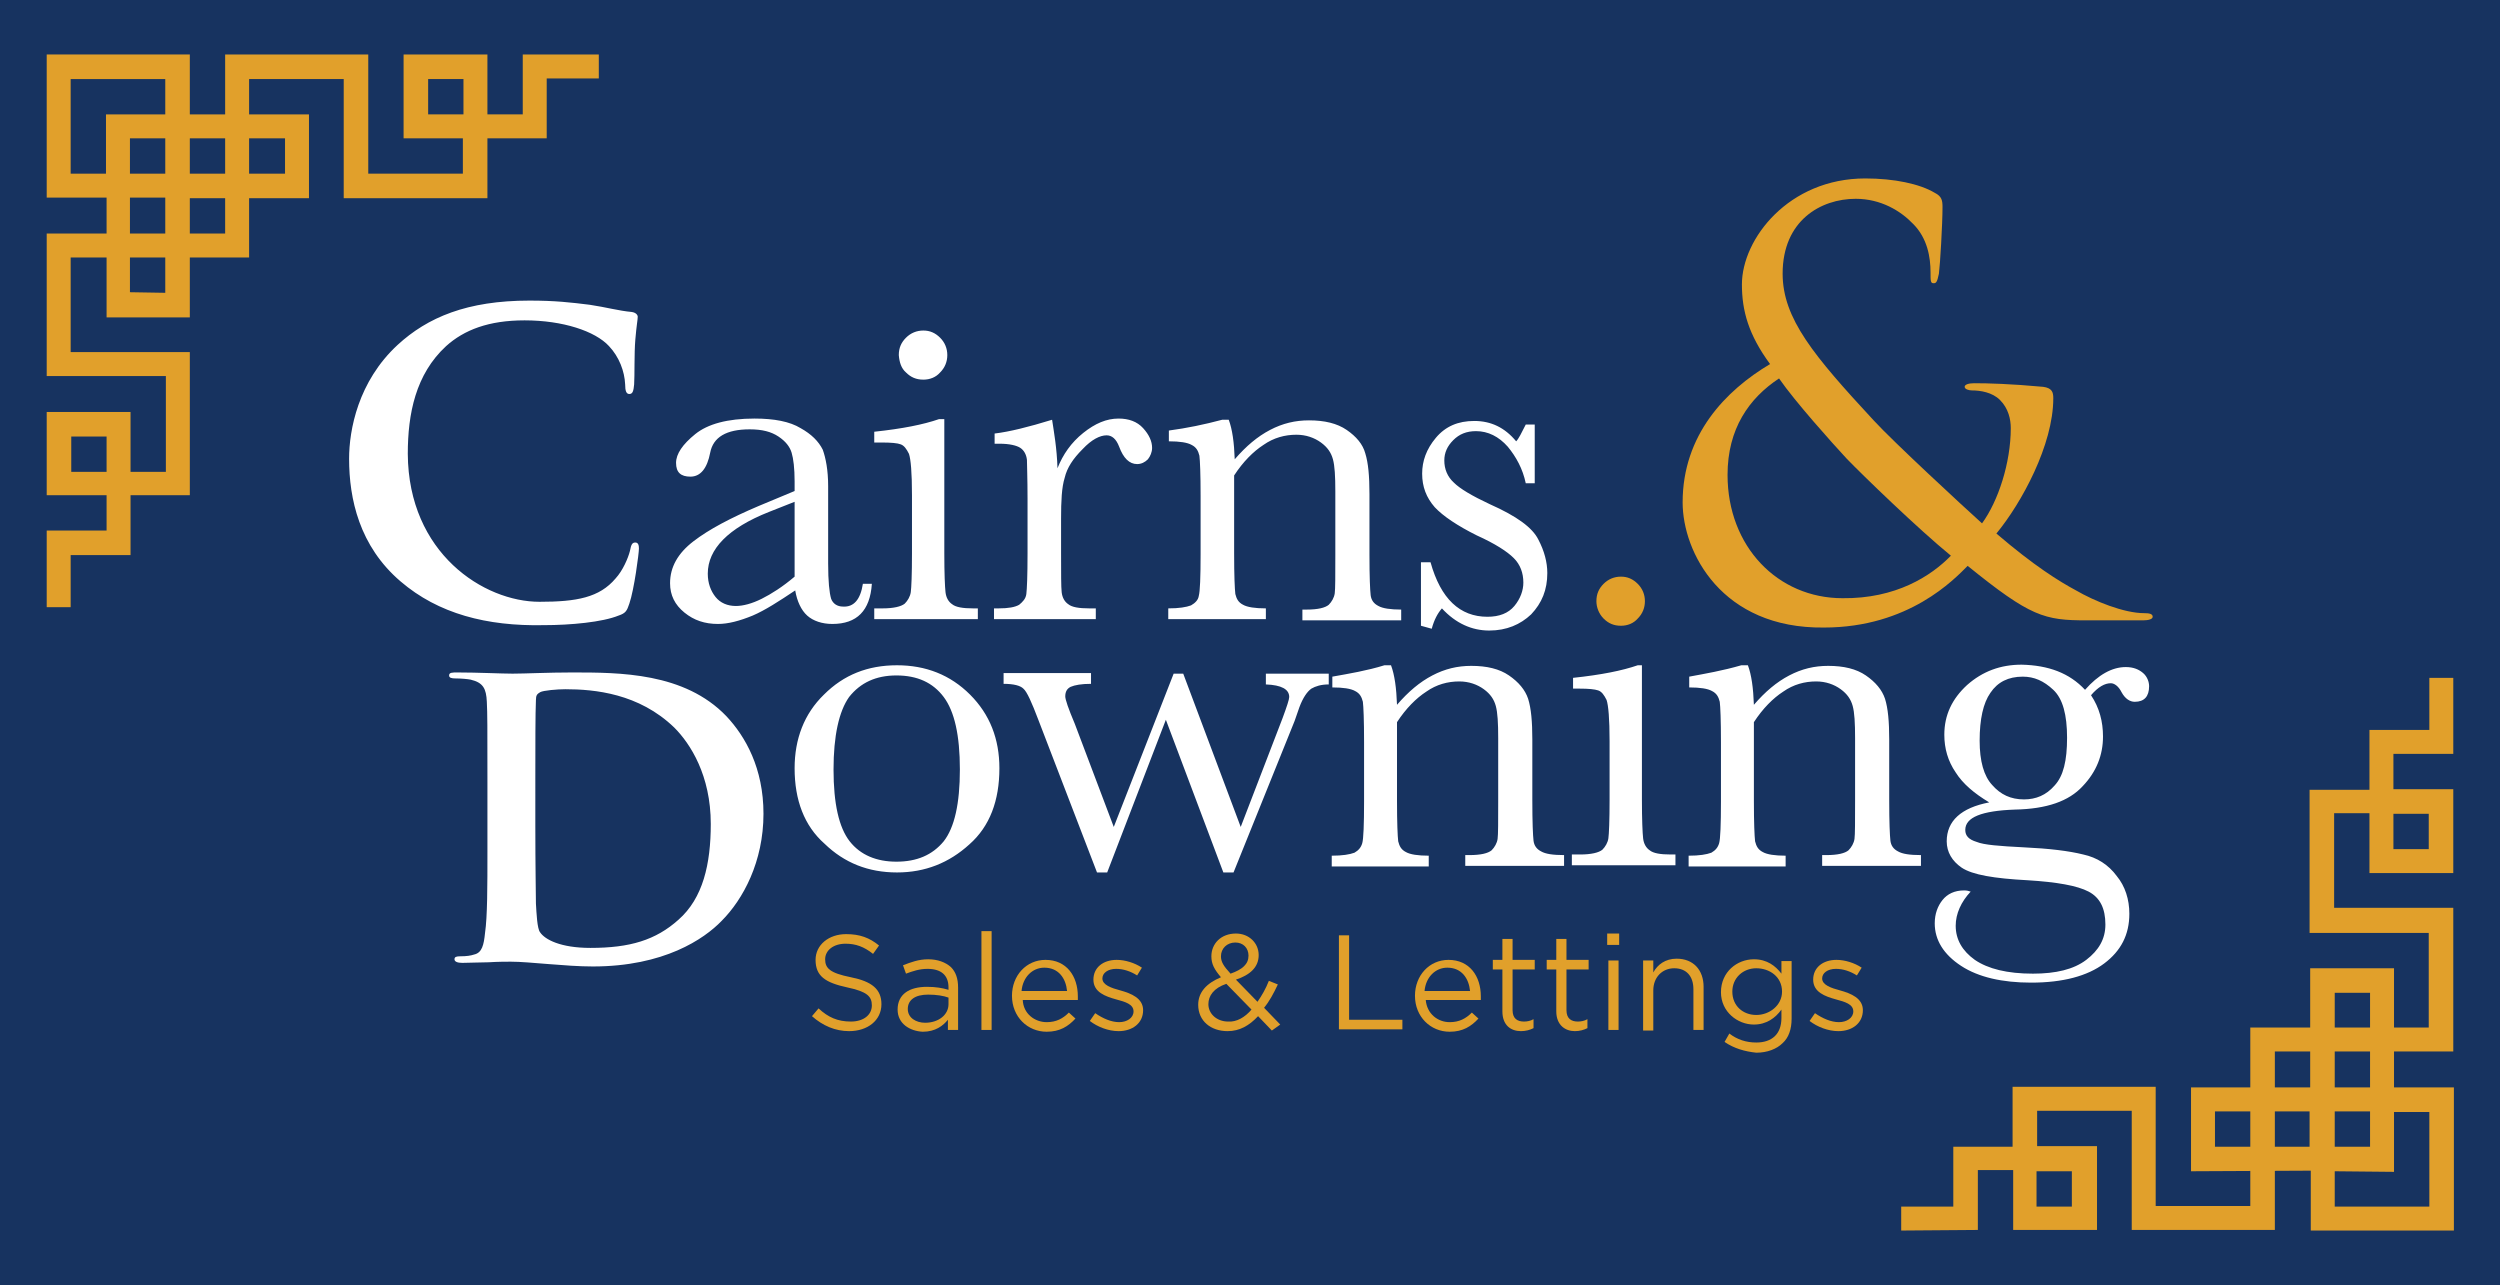 <?xml version="1.0" encoding="utf-8"?>
<!-- Generator: Adobe Illustrator 25.0.0, SVG Export Plug-In . SVG Version: 6.00 Build 0)  -->
<svg version="1.1" id="Layer_1" xmlns="http://www.w3.org/2000/svg" xmlns:xlink="http://www.w3.org/1999/xlink" x="0px" y="0px"
	 width="417.5px" height="214.6px" viewBox="0 0 417.5 214.6" style="enable-background:new 0 0 417.5 214.6;" xml:space="preserve"
	>
<style type="text/css">
	.st0{fill:#173360;}
	.st1{fill:#E1A02B;}
	.st2{fill:#FFFFFF;}
</style>
<rect class="st0" width="417.5" height="214.6"/>
<g>
	<g>
		<g>
			<path class="st1" d="M281,83.9c0-11.3,7.2-18.7,14.6-23.1c-3.6-4.9-4.7-8.9-4.7-13.3c0-7.6,7.8-17.7,20.6-17.7
				c4.8,0,9.1,0.9,11.6,2.4c1.2,0.6,1.3,1.3,1.3,2.4c0,2.8-0.4,9.6-0.6,11.1c-0.3,1.5-0.5,1.6-0.9,1.6c-0.5,0-0.5-0.4-0.5-1.8
				c0-2.5-0.5-5.7-2.9-8.1c-2.1-2.2-5.4-4.2-9.6-4.2c-5.8,0-12.2,3.6-12.2,12.5c0,7.5,5.2,13.7,15.2,24.5
				c3.3,3.6,15.1,14.5,18.1,17.2c2.7-3.7,4.8-10.1,4.8-15.9c0-1.5-0.4-3.3-1.8-4.7c-1.3-1.3-3.3-1.6-4.7-1.6c-0.5,0-1.2-0.2-1.2-0.6
				s0.7-0.6,1.6-0.6c2.3,0,6.1,0.1,11.5,0.6c1.5,0.2,1.7,0.9,1.7,1.9c0,7.8-5.3,17.5-9.5,22.6c6.3,5.4,10.5,8,13.3,9.5
				c3.1,1.8,8,3.8,11.4,3.8c0.8,0,1.4,0.1,1.4,0.6c0,0.4-0.7,0.6-1.6,0.6h-9.4c-7.1,0-9.4-0.6-19.9-9.1c-2.2,2.2-9.8,10.3-24,10.3
				C287.5,105,281,92.2,281,83.9z M325.8,92.8c-5.4-4.4-14.8-13.5-17.4-16.2c-2.5-2.7-8.6-9.5-11.3-13.4c-5,3.3-8.6,8.4-8.6,16.1
				c0,12,8.4,20.6,19.2,20.6C316.6,100,322.5,96.2,325.8,92.8z"/>
		</g>
	</g>
	<path class="st1" d="M267.8,103.3c0.8,0.8,1.7,1.2,2.9,1.2c1.1,0,2.1-0.4,2.8-1.2c0.8-0.8,1.2-1.8,1.2-2.9s-0.4-2.1-1.2-2.9
		c-0.8-0.8-1.7-1.2-2.8-1.2s-2.1,0.4-2.9,1.2c-0.8,0.8-1.2,1.7-1.2,2.9C266.6,101.4,267,102.5,267.8,103.3z"/>
	<path class="st2" d="M81.4,130.8c0-9.8,0-11.5-0.1-13.6c-0.1-2.2-0.6-3.2-2.7-3.7c-0.5-0.1-1.6-0.2-2.5-0.2c-0.7,0-1.1-0.1-1.1-0.5
		c0-0.5,0.5-0.5,1.4-0.5c3.4,0,7.4,0.2,9.2,0.2c2,0,6-0.2,9.9-0.2c8,0,18.8,0,25.8,7.3c3.2,3.4,6.2,8.7,6.2,16.3
		c0,8-3.4,14.3-7,17.9c-2.9,3-9.6,7.6-21.5,7.6c-2.3,0-4.9-0.2-7.4-0.4s-4.7-0.4-6.3-0.4c-0.7,0-2.1,0-3.7,0.1
		c-1.5,0-3.1,0.1-4.4,0.1c-0.8,0-1.3-0.2-1.3-0.6c0-0.4,0.3-0.5,1-0.5c1,0,1.7-0.1,2.3-0.3c1.3-0.3,1.6-1.6,1.8-3.6
		c0.4-2.7,0.4-7.8,0.4-13.7C81.4,142.1,81.4,130.8,81.4,130.8z M89.4,137.9c0,6.8,0.1,11.7,0.1,13c0.1,1.6,0.2,4.2,0.7,4.8
		c0.8,1.2,3.4,2.6,8.4,2.6c6.6,0,10.9-1.3,14.7-4.7c4.1-3.6,5.4-9.3,5.4-16c0-8.1-3.4-13.4-6.1-16.1c-5.9-5.7-13.3-6.4-18.2-6.4
		c-1.3,0-3.7,0.2-4.2,0.5s-0.7,0.5-0.7,1.3c-0.1,2.2-0.1,7.8-0.1,12.8V137.9z M132.7,128.3c0-4.9,1.6-9.1,4.9-12.3
		c3.3-3.3,7.3-4.9,12.2-4.9c4.8,0,8.9,1.6,12.2,4.9s4.9,7.4,4.9,12.3c0,5.4-1.6,9.7-5,12.7c-3.4,3.1-7.4,4.7-12.1,4.7
		c-4.8,0-8.8-1.6-12.1-4.8C134.3,137.9,132.7,133.6,132.7,128.3z M139.2,128.5c0,5.7,0.9,9.7,2.7,12s4.5,3.4,7.8,3.4
		c3.4,0,6-1.1,7.9-3.4c1.8-2.3,2.7-6.3,2.7-12s-0.9-9.7-2.7-12.1s-4.4-3.6-7.9-3.6c-3.4,0-6,1.2-7.9,3.6
		C140.1,118.8,139.2,122.9,139.2,128.5z M206,145.7h-1.7l-9.6-25.5l-9.8,25.5h-1.7l-9.8-25.5c-1.1-2.9-1.9-4.7-2.5-5.2
		c-0.5-0.5-1.6-0.8-3.3-0.8v-1.8h14.6v1.8c-1.6,0-2.7,0.2-3.4,0.5c-0.6,0.3-0.9,0.8-0.9,1.6c0,0.5,0.5,2,1.6,4.6l6.5,17.2l10-25.6
		h1.6l9.6,25.6l7-18.2c0.7-1.9,1.1-3.1,1.1-3.5c0-1.3-1.3-2-3.9-2.1v-1.8h10.5v1.8c-1.3,0-2.2,0.3-2.9,0.7c-0.7,0.5-1.4,1.5-2,3.1
		l-0.8,2.3L206,145.7z M231.2,111.1h1.1c0.6,1.6,0.9,3.8,1,6.6c1.9-2.2,3.8-3.8,5.9-4.9c2.1-1.1,4.2-1.6,6.5-1.6
		c2.6,0,4.7,0.5,6.3,1.6s2.7,2.4,3.2,3.9c0.5,1.6,0.7,3.8,0.7,6.8v10.1c0,3.8,0.1,5.9,0.2,6.8c0.1,0.8,0.5,1.4,1.3,1.8
		c0.7,0.4,1.9,0.6,3.8,0.6v1.8h-16.5v-1.8h0.7c1.9,0,3.1-0.3,3.7-0.8c0.5-0.5,0.9-1.2,1-1.9s0.1-2.9,0.1-6.5v-10.3
		c0-2.6-0.1-4.3-0.4-5.4c-0.3-1.1-0.9-2-2-2.8s-2.5-1.3-4.1-1.3c-1.9,0-3.8,0.5-5.5,1.7c-1.7,1.1-3.4,2.8-4.9,5.1v13.1
		c0,3.8,0.1,5.9,0.2,6.8c0.2,0.8,0.5,1.4,1.3,1.8c0.7,0.4,2,0.6,3.8,0.6v1.8h-16.2v-1.8c1.8,0,3-0.2,3.8-0.5
		c0.7-0.4,1.1-0.9,1.3-1.6s0.3-3.1,0.3-7V124c0-3.8-0.1-6-0.2-6.8c-0.2-0.8-0.5-1.4-1.3-1.8c-0.7-0.4-2-0.6-3.8-0.6V113
		C225.3,112.5,228.3,112,231.2,111.1z M274.2,111.1v22.4c0,3.4,0.1,5.6,0.2,6.5s0.5,1.6,1.1,2c0.6,0.5,1.8,0.7,3.5,0.7h0.8v1.8
		h-17.3v-1.8h1.4c1.8,0,3.1-0.3,3.7-0.8c0.5-0.5,0.9-1.2,1-1.9s0.2-2.9,0.2-6.5v-9.7c0-3.8-0.2-6-0.5-6.9c-0.4-0.8-0.8-1.4-1.4-1.6
		s-1.6-0.3-3.1-0.3h-1.1v-1.8c4.7-0.5,8.2-1.2,10.8-2.1H274.2L274.2,111.1z M290.8,111.1h1.1c0.6,1.6,0.9,3.8,1,6.6
		c1.9-2.2,3.8-3.8,5.9-4.9s4.2-1.6,6.5-1.6c2.6,0,4.7,0.5,6.3,1.6c1.6,1.1,2.7,2.4,3.2,3.9c0.5,1.6,0.7,3.8,0.7,6.8v10.1
		c0,3.8,0.1,5.9,0.2,6.8c0.1,0.8,0.5,1.4,1.3,1.8c0.7,0.4,1.9,0.6,3.8,0.6v1.8h-16.5v-1.8h0.7c1.9,0,3.1-0.3,3.7-0.8
		c0.5-0.5,0.9-1.2,1-1.9s0.1-2.9,0.1-6.5v-10.3c0-2.6-0.1-4.3-0.4-5.4s-0.9-2-2-2.8s-2.5-1.3-4.1-1.3c-1.9,0-3.8,0.5-5.5,1.7
		c-1.7,1.1-3.4,2.8-4.9,5.1v13.1c0,3.8,0.1,5.9,0.2,6.8c0.2,0.8,0.5,1.4,1.3,1.8c0.7,0.4,2,0.6,3.8,0.6v1.8H282v-1.8
		c1.8,0,3-0.2,3.8-0.5c0.7-0.4,1.1-0.9,1.3-1.6c0.2-0.7,0.3-3.1,0.3-7V124c0-3.8-0.1-6-0.2-6.8c-0.2-0.8-0.5-1.4-1.3-1.8
		c-0.7-0.4-2-0.6-3.8-0.6V113C284.8,112.5,287.7,112,290.8,111.1z M348.2,115.2c2.2-2.5,4.5-3.8,6.8-3.8c1.3,0,2.2,0.4,2.9,1
		s1,1.5,1,2.2c0,1.7-0.8,2.6-2.4,2.6c-0.8,0-1.6-0.5-2.2-1.6c-0.5-1-1.2-1.5-1.8-1.5c-1,0-2.1,0.6-3.3,2c1.4,2.1,2,4.4,2,6.9
		c0,3.1-1.1,5.9-3.4,8.3c-2.3,2.5-6,3.8-11.3,3.9c-5.6,0.2-8.3,1.3-8.3,3.4c0,1,0.6,1.6,1.9,2c1.2,0.5,3.8,0.7,7.8,0.9
		c4.3,0.2,7.6,0.6,10,1.2c2.3,0.5,4.2,1.7,5.6,3.6c1.4,1.7,2.1,3.9,2.1,6.3c0,3.5-1.4,6.2-4.2,8.3c-2.8,2.1-6.9,3.2-12.2,3.2
		c-4.8,0-8.8-0.9-11.7-2.8c-2.9-1.9-4.4-4.3-4.4-7.1c0-1.6,0.5-2.9,1.3-3.9s2-1.6,3.6-1.6c0.5,0,0.8,0.1,1.1,0.2
		c-1.6,1.7-2.5,3.7-2.5,5.7c0,2.3,1.1,4.2,3.2,5.7c2.2,1.5,5.4,2.3,9.7,2.3c3.8,0,6.8-0.7,8.9-2.3s3.2-3.5,3.2-5.9
		c0-2.7-0.9-4.5-2.8-5.5s-5.3-1.6-10.2-1.9c-5.6-0.3-9.2-0.9-11-2.1c-1.6-1.1-2.5-2.6-2.5-4.4c0-3.4,2.4-5.6,7.1-6.5
		c-2.5-1.5-4.4-3.1-5.6-5c-1.3-1.9-1.9-4-1.9-6.3c0-3.3,1.3-6,3.8-8.3c2.6-2.3,5.6-3.4,9.1-3.4C342.1,111.1,345.6,112.4,348.2,115.2
		z M330.6,123.7c0,3.4,0.7,5.9,2.1,7.4c1.4,1.6,3.1,2.4,5.3,2.4c2,0,3.7-0.7,5.1-2.3c1.5-1.6,2.1-4.2,2.1-8s-0.7-6.5-2.3-8
		c-1.6-1.5-3.2-2.2-5.1-2.2c-2.4,0-4.2,0.9-5.4,2.7C331.2,117.4,330.6,120.1,330.6,123.7z"/>
	<g>
		<g>
			<path class="st1" d="M135.6,169.7l1.1-1.3c1.6,1.5,3.2,2.2,5.4,2.2c2.1,0,3.5-1.1,3.5-2.7l0,0c0-1.5-0.8-2.3-4.1-3
				c-3.7-0.8-5.3-1.9-5.3-4.6l0,0c0-2.5,2.2-4.3,5.1-4.3c2.3,0,3.9,0.6,5.5,1.9l-1,1.4c-1.5-1.2-2.9-1.7-4.6-1.7
				c-2,0-3.4,1.1-3.4,2.6l0,0c0,1.5,0.8,2.3,4.3,3s5.1,2,5.1,4.5l0,0c0,2.7-2.3,4.5-5.4,4.5C139.5,172.2,137.4,171.3,135.6,169.7z"
				/>
			<path class="st1" d="M149.9,168.6L149.9,168.6c0-2.6,2-3.8,4.9-3.8c1.5,0,2.6,0.2,3.6,0.5v-0.4c0-2.1-1.3-3.1-3.5-3.1
				c-1.4,0-2.5,0.4-3.6,0.8l-0.5-1.4c1.3-0.5,2.6-1,4.2-1c1.6,0,2.9,0.5,3.8,1.3c0.8,0.8,1.2,1.9,1.2,3.4v7.1h-1.7v-1.7
				c-0.8,1-2.1,2-4.2,2C152,172.2,149.9,171,149.9,168.6z M158.4,167.7v-1.1c-0.8-0.3-2-0.5-3.4-0.5c-2.2,0-3.4,0.9-3.4,2.4l0,0
				c0,1.5,1.4,2.3,2.9,2.3C156.7,170.8,158.4,169.5,158.4,167.7z"/>
			<path class="st1" d="M163.9,155.5h1.7V172h-1.7V155.5z"/>
			<path class="st1" d="M174.8,170.7c1.6,0,2.7-0.6,3.7-1.6l1.1,1c-1.2,1.3-2.6,2.2-4.8,2.2c-3.2,0-5.8-2.5-5.8-6c0-3.4,2.4-6,5.6-6
				c3.5,0,5.4,2.7,5.4,6.1c0,0.2,0,0.4,0,0.6h-9.2C170.9,169.3,172.8,170.7,174.8,170.7z M178.2,165.5c-0.2-2.1-1.4-3.9-3.8-3.9
				c-2,0-3.6,1.6-3.8,3.9H178.2z"/>
			<path class="st1" d="M182,170.5l0.9-1.3c1.3,0.9,2.7,1.5,4,1.5s2.4-0.7,2.4-1.8l0,0c0-1.2-1.4-1.6-2.9-2
				c-1.8-0.5-3.8-1.2-3.8-3.3l0,0c0-2,1.6-3.3,3.9-3.3c1.4,0,3,0.5,4.2,1.3l-0.8,1.3c-1.1-0.7-2.3-1.1-3.5-1.1
				c-1.4,0-2.3,0.7-2.3,1.6l0,0c0,1.1,1.5,1.6,3,2c1.8,0.5,3.8,1.3,3.8,3.3l0,0c0,2.2-1.8,3.5-4.1,3.5
				C185.1,172.2,183.3,171.5,182,170.5z"/>
			<path class="st1" d="M210.1,169.7c-1.5,1.6-3.1,2.5-5.1,2.5c-2.8,0-4.9-1.7-4.9-4.4l0,0c0-2.1,1.4-3.6,3.8-4.6
				c-1.1-1.3-1.6-2.2-1.6-3.5l0,0c0-2.1,1.6-3.8,4.1-3.8c2.2,0,3.8,1.6,3.8,3.6l0,0c0,2-1.4,3.3-3.8,4.1l3.6,3.7
				c0.7-1,1.4-2.2,1.9-3.5l1.5,0.6c-0.7,1.5-1.4,2.8-2.3,3.9l2.7,2.8l-1.4,1L210.1,169.7z M209,168.6l-4.2-4.3c-2.1,0.7-3,2-3,3.4
				l0,0c0,1.6,1.4,2.9,3.3,2.9C206.5,170.7,207.9,169.9,209,168.6z M208.5,159.6L208.5,159.6c0-1.3-0.9-2.2-2.2-2.2
				c-1.4,0-2.4,1-2.4,2.3l0,0c0,0.9,0.4,1.6,1.6,2.9C207.5,161.9,208.5,161,208.5,159.6z"/>
			<path class="st1" d="M223.6,156.2h1.7v14.1h8.9v1.6h-10.6L223.6,156.2L223.6,156.2z"/>
			<path class="st1" d="M242.1,170.7c1.6,0,2.7-0.6,3.7-1.6l1.1,1c-1.2,1.3-2.6,2.2-4.8,2.2c-3.2,0-5.8-2.5-5.8-6c0-3.4,2.4-6,5.6-6
				c3.5,0,5.4,2.7,5.4,6.1c0,0.2,0,0.4,0,0.6h-9.2C238.3,169.3,240.1,170.7,242.1,170.7z M245.5,165.5c-0.2-2.1-1.4-3.9-3.8-3.9
				c-2,0-3.6,1.6-3.8,3.9H245.5z"/>
			<path class="st1" d="M250.9,168.9v-7h-1.6v-1.6h1.6v-3.5h1.7v3.5h3.7v1.6h-3.7v6.8c0,1.4,0.8,1.9,1.9,1.9c0.5,0,1.1-0.1,1.6-0.4
				v1.5c-0.6,0.3-1.3,0.5-2.1,0.5C252.3,172.2,250.9,171.2,250.9,168.9z"/>
			<path class="st1" d="M259.9,168.9v-7h-1.6v-1.6h1.6v-3.5h1.7v3.5h3.7v1.6h-3.7v6.8c0,1.4,0.8,1.9,1.9,1.9c0.5,0,1.1-0.1,1.6-0.4
				v1.5c-0.6,0.3-1.3,0.5-2.1,0.5C261.4,172.2,259.9,171.2,259.9,168.9z"/>
			<path class="st1" d="M268.4,155.9h2v1.9h-2V155.9z M268.6,160.4h1.7V172h-1.7V160.4z"/>
			<path class="st1" d="M274.4,160.4h1.7v2c0.7-1.3,2-2.3,3.9-2.3c2.8,0,4.5,1.9,4.5,4.7v7.2h-1.7v-6.8c0-2.2-1.2-3.5-3.2-3.5
				s-3.5,1.5-3.5,3.7v6.7h-1.7L274.4,160.4L274.4,160.4z"/>
			<path class="st1" d="M288,174l0.8-1.4c1.3,1,2.8,1.5,4.5,1.5c2.6,0,4.2-1.4,4.2-4.1v-1.4c-1,1.4-2.5,2.5-4.6,2.5
				c-2.7,0-5.5-2.1-5.5-5.4l0,0c0-3.4,2.7-5.5,5.5-5.5c2.2,0,3.6,1.1,4.6,2.4v-2.1h1.7v9.6c0,1.8-0.5,3.2-1.5,4.1
				c-1,1-2.6,1.6-4.4,1.6C291.4,175.6,289.6,175.1,288,174z M297.6,165.6L297.6,165.6c0-2.5-2.1-3.9-4.3-3.9c-2.2,0-4,1.6-4,3.9l0,0
				c0,2.4,1.8,3.9,4,3.9C295.5,169.5,297.6,167.9,297.6,165.6z"/>
			<path class="st1" d="M302.2,170.5l0.9-1.3c1.3,0.9,2.7,1.5,4,1.5s2.4-0.7,2.4-1.8l0,0c0-1.2-1.4-1.6-2.9-2
				c-1.8-0.5-3.8-1.2-3.8-3.3l0,0c0-2,1.6-3.3,3.9-3.3c1.4,0,3,0.5,4.2,1.3l-0.8,1.3c-1.1-0.7-2.3-1.1-3.5-1.1
				c-1.4,0-2.3,0.7-2.3,1.6l0,0c0,1.1,1.5,1.6,3,2c1.8,0.5,3.8,1.3,3.8,3.3l0,0c0,2.2-1.8,3.5-4.1,3.5
				C305.3,172.2,303.5,171.5,302.2,170.5z"/>
		</g>
	</g>
	<path class="st2" d="M66.9,97.1c-6.9-5.9-8.6-13.8-8.6-20.5c0-4.8,1.5-12.9,8.1-19c5-4.6,11.6-7.4,22-7.4c4.3,0,6.9,0.3,10.1,0.7
		c2.7,0.4,4.8,1,7,1.2c0.7,0.1,1,0.5,1,0.8c0,0.5-0.2,1.4-0.4,3.8c-0.2,2.3-0.1,6.1-0.2,7.5c-0.1,1-0.2,1.6-0.8,1.6
		c-0.5,0-0.7-0.5-0.7-1.6c-0.1-2.2-1-4.6-2.7-6.4c-2.3-2.5-7.7-4.3-14.1-4.3c-6,0-10.1,1.6-13.1,4.3c-5.1,4.7-6.4,11.3-6.4,18
		c0.1,16.6,12.7,24.7,22,24.7c6.2,0,10-0.7,12.7-3.9c1.2-1.3,2.1-3.4,2.4-4.6c0.2-1.1,0.4-1.4,0.9-1.4s0.6,0.5,0.6,1
		c0,0.8-0.8,6.9-1.6,9.2c-0.4,1.2-0.6,1.6-1.8,2c-2.7,1.1-8,1.6-12.5,1.6C81.3,104.6,73.2,102.5,66.9,97.1z M144.1,97.5h1.5
		c-0.3,4.5-2.5,6.7-6.6,6.7c-1.7,0-3.2-0.5-4.2-1.4s-1.7-2.4-2-4.2c-2.7,1.8-5,3.3-7.1,4.2c-2.2,0.9-4.1,1.4-5.8,1.4
		c-2.2,0-4-0.6-5.6-1.9s-2.4-2.9-2.4-4.9c0-2.7,1.3-5,3.9-7s6.2-3.9,10.9-5.9l6-2.5v-1.6c0-2.2-0.2-3.8-0.5-4.8s-1-1.9-2.2-2.7
		c-1.2-0.8-2.7-1.2-4.8-1.2c-3.9,0-6.1,1.3-6.6,3.9s-1.6,4-3.3,4c-1.6,0-2.4-0.7-2.4-2.3c0-1.5,1.1-3.1,3.2-4.8
		c2.1-1.7,5.4-2.6,9.9-2.6c3.3,0,5.9,0.5,7.7,1.6c1.8,1,3,2.2,3.7,3.6c0.5,1.4,0.9,3.4,0.9,6.1v12.9c0,3,0.2,4.9,0.5,5.9
		c0.3,0.8,1,1.3,2,1.3C142.6,101.4,143.7,100.1,144.1,97.5z M132.7,83.8l-4.3,1.7c-6.8,2.7-10.2,6.2-10.2,10.3
		c0,1.6,0.5,2.9,1.3,3.9s2,1.5,3.4,1.5c1.2,0,2.7-0.4,4.3-1.2c1.6-0.8,3.5-2,5.5-3.7L132.7,83.8L132.7,83.8z M176.6,78.2
		c0.9-2.3,2.3-4.3,4.3-5.9s3.9-2.4,5.9-2.4c1.7,0,3.1,0.5,4.1,1.6s1.5,2.2,1.5,3.3c0,0.7-0.3,1.4-0.7,1.9c-0.5,0.5-1.1,0.8-1.8,0.8
		c-1.3,0-2.3-1-3-2.9c-0.5-1.3-1.2-1.9-2.1-1.9c-1.1,0-2.5,0.7-4,2.3c-1.6,1.6-2.6,3.1-3,4.8c-0.5,1.6-0.6,3.9-0.6,6.8v5.8
		c0,3.4,0,5.6,0.1,6.5s0.5,1.6,1.1,2c0.6,0.5,1.8,0.7,3.5,0.7h1.1v1.8h-17v-1.8h0.8c1.6,0,2.7-0.2,3.4-0.6c0.6-0.5,1.1-1,1.2-1.8
		c0.1-0.8,0.2-3,0.2-6.8v-9.1c0-3.5-0.1-5.6-0.1-6.5c-0.1-0.9-0.5-1.6-1.1-2s-1.8-0.7-3.5-0.7h-0.8v-1.7c2.5-0.3,5.7-1.1,9.6-2.3
		C176,72.1,176.5,74.8,176.6,78.2z M204.1,70.1h1.1c0.6,1.6,0.9,3.8,1,6.6c1.9-2.2,3.8-3.8,5.9-4.9c2.1-1.1,4.2-1.6,6.5-1.6
		c2.6,0,4.7,0.5,6.3,1.6s2.7,2.4,3.1,3.9c0.5,1.6,0.7,3.8,0.7,6.8v10.1c0,3.8,0.1,5.9,0.2,6.8c0.1,0.8,0.5,1.4,1.3,1.8
		c0.7,0.4,2,0.6,3.8,0.6v1.8h-16.5v-1.8h0.7c1.9,0,3.1-0.3,3.7-0.8c0.5-0.5,0.9-1.2,1-1.9s0.1-2.9,0.1-6.5V82.1
		c0-2.6-0.1-4.3-0.4-5.4c-0.3-1.1-0.9-2-2-2.8s-2.5-1.3-4.1-1.3c-1.9,0-3.8,0.5-5.5,1.7c-1.7,1.1-3.4,2.8-4.9,5.1v13
		c0,3.8,0.1,5.9,0.2,6.8c0.2,0.8,0.5,1.4,1.3,1.8c0.7,0.4,2,0.6,3.8,0.6v1.8h-16.3v-1.8c1.8,0,3-0.2,3.8-0.5
		c0.7-0.4,1.2-0.9,1.3-1.6c0.2-0.7,0.3-3.1,0.3-7v-9.6c0-3.8-0.1-6-0.2-6.8c-0.2-0.8-0.5-1.4-1.3-1.8c-0.7-0.4-2-0.6-3.8-0.6v-1.8
		C198.2,71.5,201.1,70.9,204.1,70.1z M237.3,104.5V93.9h1.6c1.7,6.1,4.9,9.1,9.5,9.1c2,0,3.5-0.6,4.5-1.8c1-1.2,1.5-2.6,1.5-3.9
		c0-1.6-0.5-3-1.6-4.1s-3.1-2.4-6.2-3.8c-3.2-1.6-5.6-3.2-7-4.7c-1.4-1.6-2.1-3.4-2.1-5.6c0-2.1,0.7-4.1,2.3-6s3.7-2.8,6.4-2.8
		c2.8,0,5.1,1.1,7,3.4c0.4-0.4,0.9-1.4,1.6-2.8h1.5v9.8h-1.5c-0.5-2.4-1.6-4.4-3-6.1c-1.5-1.7-3.3-2.6-5.3-2.6
		c-1.6,0-2.8,0.5-3.8,1.5s-1.5,2.1-1.5,3.4c0,1.4,0.5,2.7,1.6,3.7c1,1,3,2.2,6,3.6c4.5,2,7.1,3.9,8.1,5.9c1,1.9,1.5,3.8,1.5,5.6
		c0,2.8-0.9,5-2.7,6.9c-1.8,1.7-4.1,2.7-7,2.7s-5.6-1.2-7.9-3.7c-0.7,0.8-1.3,1.9-1.7,3.4L237.3,104.5L237.3,104.5z M157.7,70.1
		v22.3c0,3.4,0.1,5.6,0.2,6.5c0.1,0.9,0.5,1.6,1.1,2c0.6,0.5,1.8,0.7,3.5,0.7h0.8v1.8H146v-1.8h1.4c1.8,0,3.1-0.3,3.7-0.8
		c0.5-0.5,0.9-1.2,1-1.9c0.1-0.7,0.2-2.9,0.2-6.5v-9.7c0-3.8-0.2-6-0.5-6.9c-0.4-0.8-0.8-1.4-1.4-1.6c-0.5-0.2-1.6-0.3-3.1-0.3H146
		v-1.8c4.7-0.5,8.2-1.2,10.8-2.1h0.9V70.1z M151.3,62.2c0.8,0.8,1.7,1.2,2.9,1.2c1.1,0,2.1-0.4,2.8-1.2c0.8-0.8,1.2-1.8,1.2-2.9
		s-0.4-2.1-1.2-2.9c-0.8-0.8-1.7-1.2-2.8-1.2s-2.1,0.4-2.9,1.2c-0.8,0.8-1.2,1.7-1.2,2.9C150.2,60.5,150.5,61.5,151.3,62.2z"/>
	<g>
		<path class="st1" d="M51.6,19.1v14H31.7V53H17.8V33h-10V9.1h23.9v10H51.6z M47.6,29v-5.9H31.7V29H47.6z M27.6,19.1v-5.9H11.8V29
			h5.9v-9.9H27.6z M27.6,29v-5.9h-5.9V29H27.6z M27.6,48.9V33h-5.9v15.8L27.6,48.9L27.6,48.9z"/>
		<path class="st1" d="M100,9.1v4h-8.7v10h-9.9v10h-24V13.2H41.6V43H11.8v15.8h19.9v23.9h-9.9v10h-10v8.7h-4V88.6h10v-5.9h-10V68.8
			h14v10h5.9v-16H7.8V39h29.8V9.1h23.9V29h15.8v-5.9h-9.9v-14h14v10h5.9v-10H100z M77.4,19.1v-5.9h-5.9v5.9H77.4z M17.8,78.8v-5.9
			h-5.9v5.9H17.8z"/>
	</g>
	<g>
		<path class="st1" d="M365.9,195.6v-14h19.9v-19.9h14v19.9h10v23.9h-23.9v-10L365.9,195.6L365.9,195.6z M369.9,185.6v5.9h15.8v-5.9
			H369.9z M389.9,195.6v5.9h15.8v-15.8h-5.9v10L389.9,195.6L389.9,195.6z M389.9,185.6v5.9h5.9v-5.9H389.9z M389.9,165.8v15.8h5.9
			v-15.8H389.9z"/>
		<path class="st1" d="M317.5,205.5v-4h8.7v-10h9.9v-10H360v19.9h15.8v-29.8h29.8v-15.8h-19.9v-23.9h10v-10h10v-8.7h4v12.7h-10v5.9
			h10v14h-14v-10h-5.9v15.8h19.9v24h-29.8v29.8H356v-19.9h-15.8v5.9h10v14h-14v-10h-5.9v10L317.5,205.5L317.5,205.5z M340.1,195.6
			v5.9h5.9v-5.9H340.1z M399.7,135.9v5.9h5.9v-5.9H399.7z"/>
	</g>
</g>
</svg>
